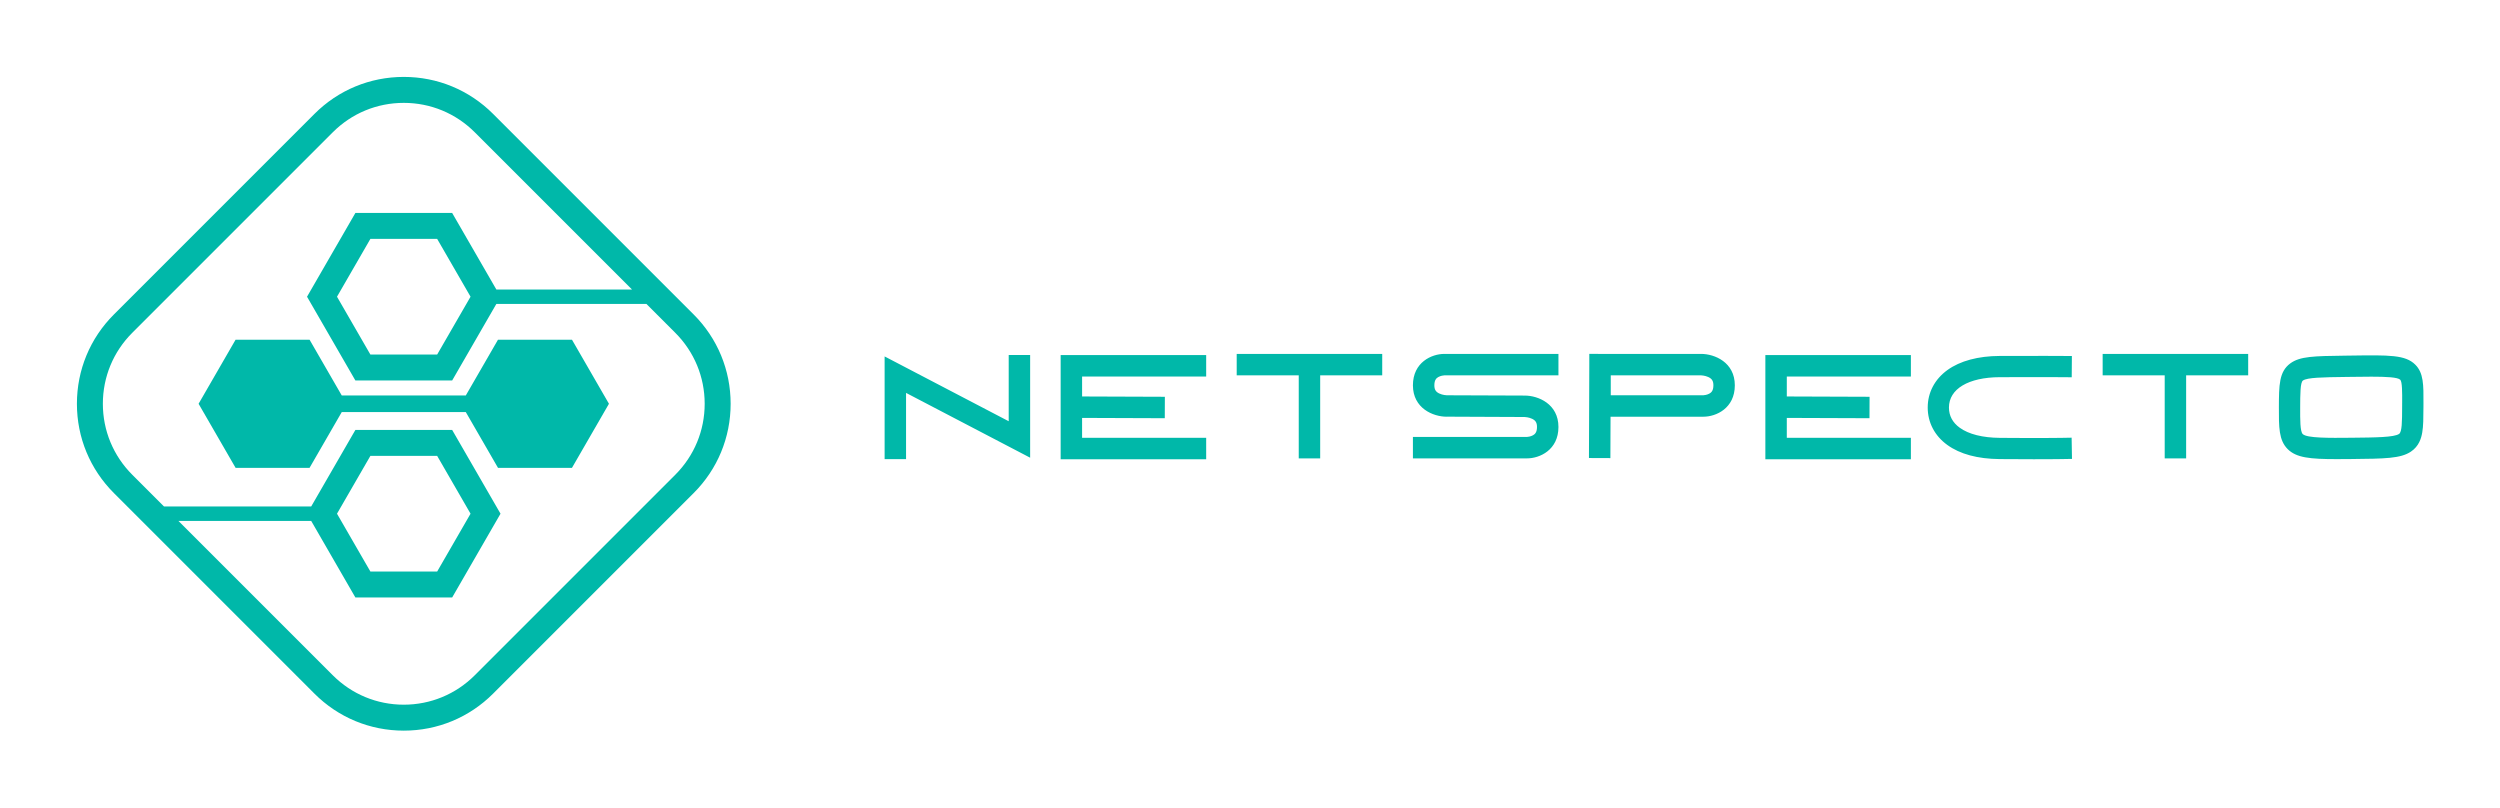 
        <svg xmlns="http://www.w3.org/2000/svg" xmlns:xlink="http://www.w3.org/1999/xlink" version="1.1" width="3196.721" 
        height="1032.787" viewBox="0 0 3196.721 1032.787">
			
			<g transform="scale(9.836) translate(10, 10)">
				<defs id="SvgjsDefs1155"></defs><g id="SvgjsG1156" featureKey="tOsHRK-0" transform="matrix(1.001,0,0,1.001,-7.559,-7.559)" fill="#00b8a9"><g xmlns="http://www.w3.org/2000/svg"><path fill="none" d="M85.262,40.783l-3.75-3.75H62.023l-5.74,9.943H43.717l-6.281-10.88l6.281-10.881h12.566l5.74,9.944h17.615   L59.217,14.738c-2.463-2.462-5.734-3.817-9.217-3.817c-3.482,0-6.755,1.355-9.217,3.817L14.739,40.783   C12.277,43.245,10.92,46.517,10.92,50c0,3.483,1.356,6.754,3.818,9.217l4.123,4.123h19.115l5.74-9.943h12.566l6.281,10.881   l-6.281,10.881H43.717l-5.74-9.945H20.735l20.048,20.049c2.462,2.461,5.734,3.818,9.217,3.818c3.481,0,6.754-1.357,9.217-3.818   l26.045-26.045C87.723,56.754,89.08,53.48,89.08,50C89.08,46.517,87.723,43.245,85.262,40.783z M71.844,58.32h-9.607l-4.182-7.242   H41.946l-4.182,7.242h-9.607L23.353,50l4.804-8.32h9.607l4.182,7.243h16.109l4.182-7.243h9.607L76.646,50L71.844,58.32z"></path><polygon fill="none" points="54.336,71.787 58.672,64.277 54.336,56.768 45.664,56.768 41.328,64.277 45.664,71.787  "></polygon><polygon fill="none" points="45.664,28.586 41.328,36.096 45.664,43.606 54.336,43.606 58.672,36.096 54.336,28.586  "></polygon><path d="M87.645,38.4L61.6,12.355C58.5,9.256,54.383,7.55,50,7.55c-4.382,0-8.502,1.706-11.6,4.805L12.356,38.4   C9.256,41.498,7.55,45.618,7.55,50c0,4.383,1.706,8.5,4.806,11.6L38.4,87.645c3.097,3.098,7.218,4.805,11.6,4.805   c4.383,0,8.502-1.707,11.6-4.805L87.645,61.6c3.098-3.098,4.805-7.217,4.805-11.6C92.449,45.618,90.742,41.497,87.645,38.4z    M85.262,59.217L59.217,85.262C56.754,87.723,53.48,89.08,50,89.08c-3.482,0-6.755-1.357-9.217-3.818L20.735,65.213h17.242   l5.74,9.945h12.566l6.281-10.881l-6.281-10.881H43.717l-5.74,9.943H18.862l-4.123-4.123C12.277,56.754,10.92,53.482,10.92,50   c0-3.482,1.356-6.755,3.818-9.217l26.044-26.044c2.462-2.462,5.734-3.817,9.217-3.817c3.483,0,6.754,1.355,9.217,3.817   L79.639,35.16H62.023l-5.74-9.944H43.717l-6.281,10.881l6.281,10.88h12.566l5.74-9.943h19.488l3.75,3.75   c2.461,2.462,3.818,5.734,3.818,9.217C89.08,53.48,87.723,56.754,85.262,59.217z M41.328,64.277l4.336-7.51h8.672l4.336,7.51   l-4.336,7.51h-8.672L41.328,64.277z M58.672,36.096l-4.336,7.51h-8.672l-4.336-7.51l4.336-7.51h8.672L58.672,36.096z"></path><polygon points="62.236,41.679 58.055,48.922 41.946,48.922 37.764,41.679 28.157,41.679 23.353,50 28.157,58.32 37.764,58.32    41.946,51.078 58.055,51.078 62.236,58.32 71.844,58.32 76.646,50 71.844,41.679  "></polygon></g></g><g id="SvgjsG1157" featureKey="dVtZHI-0" transform="matrix(1.187,0,0,1.187,103.02,25.948)" fill="#00b8a9"><path d="M15.259 8.593 l2.348 0 l0 11.25 l-13.59 -7.098 l0 7.256 l-2.348 0 l0 -11.25 l13.59 7.098 l0 -7.256 z M36.887 10.951 l-13.59 0 l0 2.186 l9.064 0.034 l-0.009 2.348 l-9.056 -0.034 l0 2.178 l13.59 0 l0 2.348 l-15.938 0 l0 -11.407 l15.938 0 l0 2.348 z M40.229 8.475 l15.938 0 l0 2.348 l-6.795 0 l0 9.093 l-2.348 0 l0 -9.093 l-6.795 0 l0 -2.348 z M62.318 11.005 c-0.218 0.121 -0.441 0.323 -0.441 0.91 c0 0.457 0.148 0.707 0.527 0.891 c0.384 0.186 0.812 0.2 0.834 0.2 l8.533 0.033 c1.483 0 3.696 0.916 3.696 3.439 s-2.056 3.439 -3.439 3.439 l-12.499 0 l0 -2.348 l12.488 0 c0.102 -0.004 0.408 -0.042 0.66 -0.182 c0.218 -0.121 0.441 -0.323 0.441 -0.91 c0 -0.457 -0.148 -0.707 -0.527 -0.891 c-0.383 -0.185 -0.81 -0.199 -0.834 -0.2 l-8.528 -0.038 l0 0.005 c-1.488 0 -3.7 -0.916 -3.7 -3.439 s2.056 -3.439 3.439 -3.439 l12.499 0 l0 2.348 l-12.488 0 c-0.102 0.004 -0.408 0.042 -0.66 0.182 z M91.084 8.475 c1.487 0 3.7 0.916 3.7 3.439 s-2.056 3.439 -3.439 3.439 l-10.172 0 l-0.017 4.534 l-2.348 -0.009 l0.038 -10.227 l0 -1.176 l0.004 0 l0 -0.004 l1.174 0.004 l11.059 0 z M91.996 12.824 c0.218 -0.121 0.441 -0.323 0.441 -0.91 c0 -0.472 -0.16 -0.727 -0.569 -0.911 c-0.372 -0.167 -0.779 -0.18 -0.783 -0.18 l-9.889 0 l0 2.182 l10.141 0 c0.102 -0.004 0.408 -0.042 0.66 -0.182 z M114.067 10.951 l-13.59 0 l0 2.186 l9.064 0.034 l-0.009 2.348 l-9.056 -0.034 l0 2.178 l13.59 0 l0 2.348 l-15.938 0 l0 -11.407 l15.938 0 l0 2.348 z M131.67 17.65 l0.04 2.324 l-1.162 0.02 c-0.015 0 -1.028 0.017 -3.008 0.017 c-1.003 0 -2.255 -0.004 -3.751 -0.017 c-2.413 -0.021 -4.343 -0.542 -5.735 -1.549 c-1.383 -1.001 -2.145 -2.456 -2.145 -4.099 c0 -1.641 0.769 -3.1 2.164 -4.107 c1.383 -0.998 3.362 -1.531 5.722 -1.54 c4.441 -0.017 6.719 0 6.742 0 l1.162 0.009 l-0.018 2.325 l-1.162 -0.009 c-0.022 -0 -2.289 -0.018 -6.714 -0 c-3.436 0.013 -5.57 1.287 -5.57 3.323 c0 0.902 0.398 1.647 1.183 2.215 c0.979 0.708 2.498 1.092 4.393 1.108 c4.414 0.039 6.676 0.001 6.698 0.001 z M135.069 8.475 l15.938 0 l0 2.348 l-6.795 0 l0 9.093 l-2.348 0 l0 -9.093 l-6.795 0 l0 -2.348 z M169.305 9.649 c0.918 0.91 0.91 2.226 0.899 4.218 c-0.001 0.148 -0.002 0.302 -0.002 0.461 c-0.004 1.182 -0.008 2.037 -0.132 2.757 c-0.106 0.614 -0.35 1.5 -1.244 2.095 c-1.132 0.755 -2.823 0.772 -6.528 0.809 c-0.579 0.006 -1.112 0.01 -1.605 0.01 c-2.935 0 -4.411 -0.155 -5.354 -1.092 c-0.982 -0.976 -0.976 -2.413 -0.968 -4.588 c0.009 -2.427 0.015 -3.892 1.245 -4.801 c1.061 -0.784 2.603 -0.805 5.98 -0.851 l0.674 -0.009 c4.209 -0.06 5.951 -0.085 7.035 0.99 z M167.871 13.854 c0.007 -1.145 0.013 -2.329 -0.209 -2.549 c-0.276 -0.273 -1.512 -0.336 -3.158 -0.336 c-0.677 0 -1.424 0.011 -2.202 0.022 l-0.676 0.009 c-2.419 0.032 -4.167 0.056 -4.625 0.394 c-0.289 0.213 -0.293 1.474 -0.299 2.935 c-0.005 1.356 -0.01 2.637 0.28 2.925 c0.455 0.453 2.914 0.428 5.291 0.404 c2.73 -0.027 4.703 -0.047 5.258 -0.417 c0.327 -0.218 0.331 -1.352 0.337 -2.921 c0.001 -0.161 0.001 -0.316 0.002 -0.466 z"></path></g>
			</g>
		</svg>
	